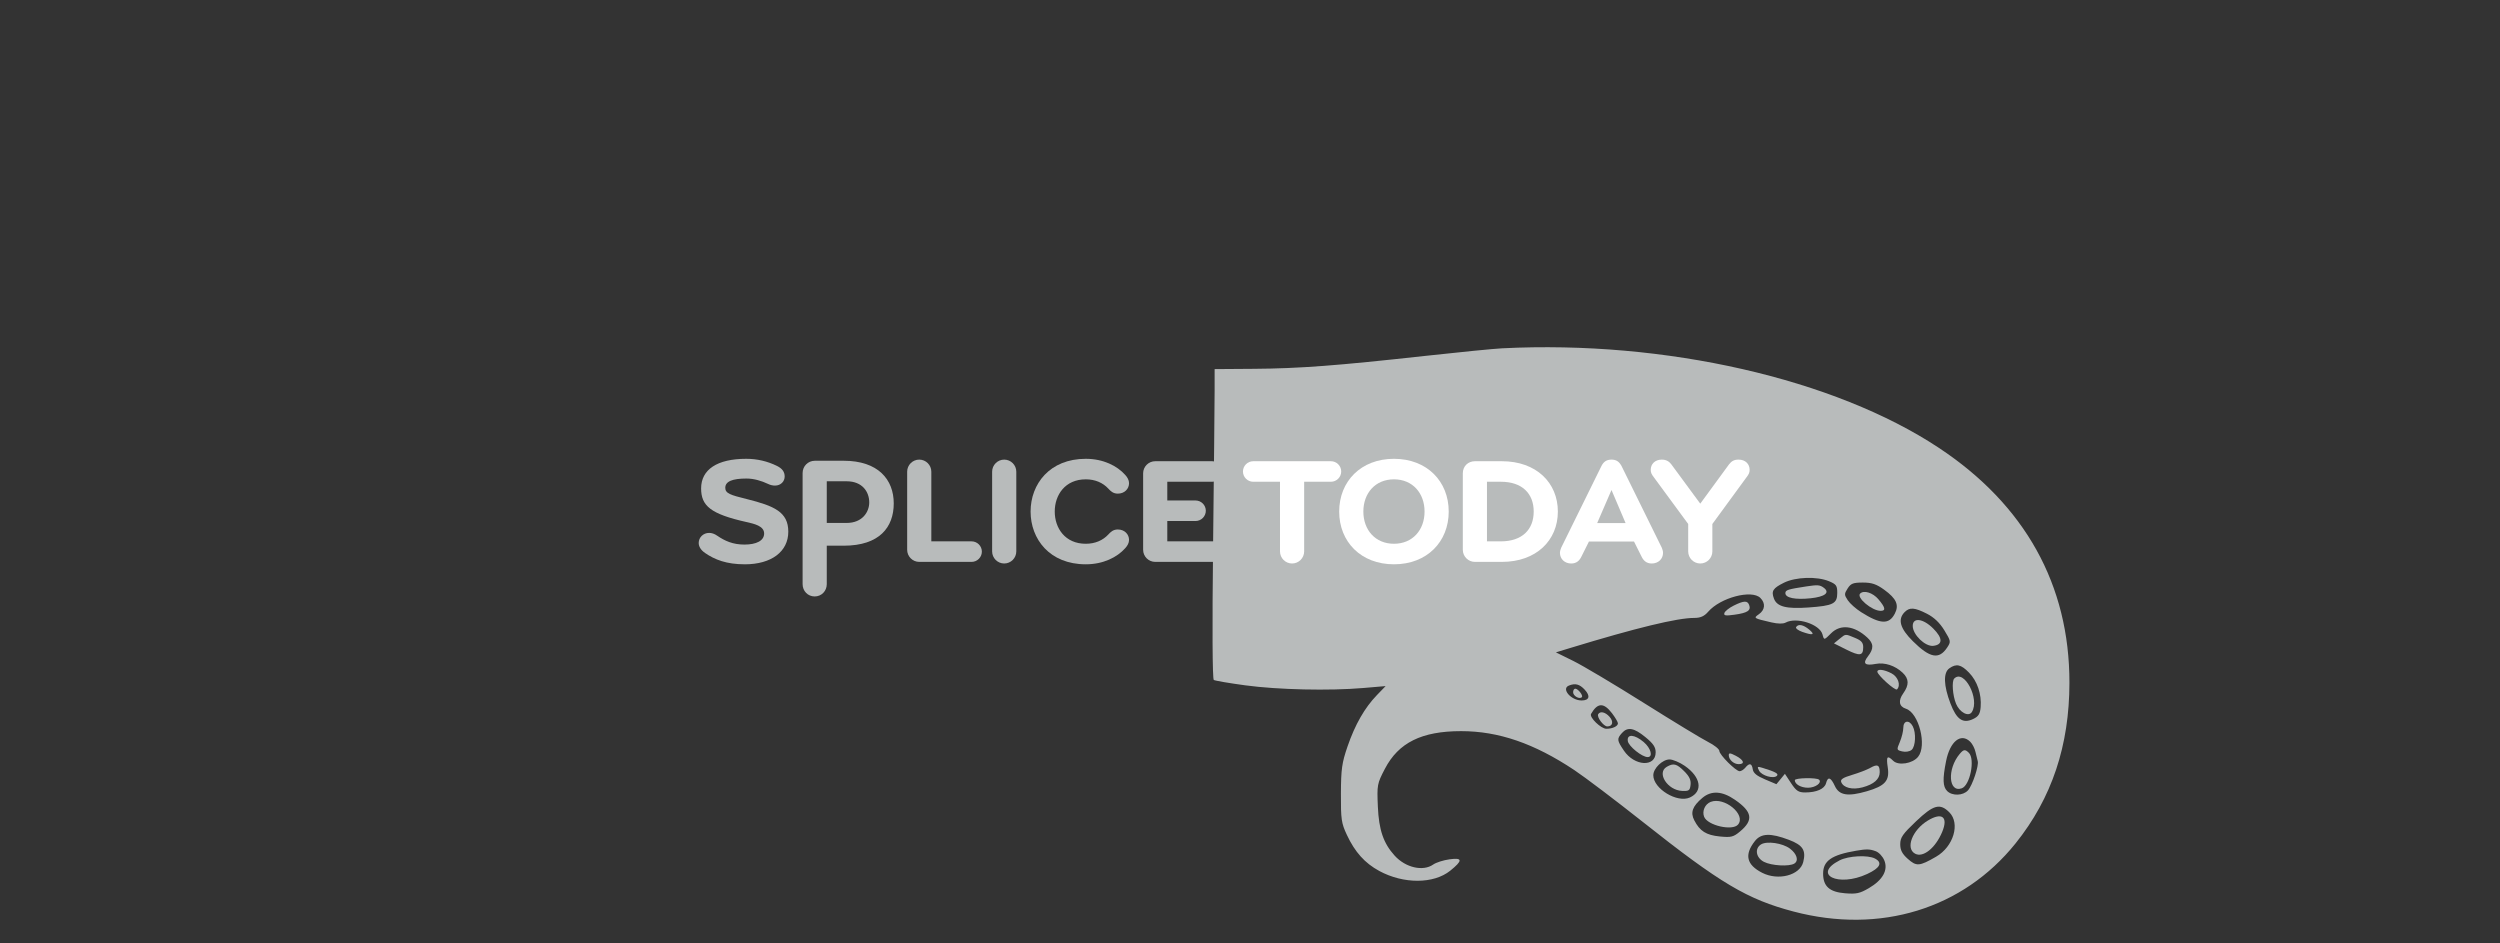 <?xml version="1.0" standalone="no"?>
<!DOCTYPE svg
  PUBLIC '-//W3C//DTD SVG 1.1//EN'
  'http://www.w3.org/Graphics/SVG/1.1/DTD/svg11.dtd'>
<svg height="100%" style="fill-rule:evenodd;clip-rule:evenodd;stroke-linejoin:round;stroke-miterlimit:1.414;" version="1.1" viewBox="0 0 1060 400" width="100%" xml:space="preserve" xmlns="http://www.w3.org/2000/svg" xmlns:xlink="http://www.w3.org/1999/xlink">
  <rect x="0" y="0" width="1060" height="400" fill="#333333" stroke="none"/>
  <g id="splice">
    <g>
      <path d="M315.797,239.265c-7.77,0 -12.722,-1.961 -16.82,-4.779c-1.877,-1.28 -2.731,-2.818 -2.731,-4.268c0,-2.307 1.878,-4.269 4.44,-4.269c1.025,0 2.219,0.341 3.413,1.192c3.245,2.221 6.661,3.759 11.526,3.759c5.037,0 8.367,-1.622 8.367,-4.698c0,-3.156 -4.098,-4.098 -7.513,-4.863c-15.281,-3.416 -19.207,-6.915 -19.207,-14.257c0,-7.94 6.742,-12.549 19.121,-12.549c4.61,0 8.962,1.024 12.975,2.987c2.307,1.111 3.332,2.56 3.332,4.525c0,2.048 -1.623,3.842 -4.098,3.842c-0.854,0 -1.879,-0.172 -2.903,-0.683c-2.902,-1.368 -6.06,-2.306 -9.22,-2.306c-5.891,0 -8.964,1.195 -8.964,3.928c0,2.39 2.22,3.073 9.135,4.781c11.609,2.902 17.586,5.462 17.586,13.829c0,8.452 -7.172,13.829 -18.439,13.829Z" style="fill:#b8bbbb;fill-rule:nonzero;"/>
      <path d="M368.558,213.023c0,-4.514 -2.943,-8.96 -9.579,-8.96l-8.431,0l0,17.664l8.431,0c6.62,0 9.579,-4.602 9.579,-8.704M378.949,213.449c0,10.073 -6.021,17.925 -21.227,17.925l-7.174,0l0,16.31c0,2.903 -2.226,5.211 -5.128,5.211c-2.904,0 -5.116,-2.308 -5.116,-5.211l0,-47.121c0,-2.902 2.304,-5.207 5.208,-5.207l12.21,0c14.629,0 21.227,7.981 21.227,18.093" style="fill:#b8bbbb;fill-rule:nonzero;"/>
      <path d="M411.958,229.535c2.391,0 4.355,1.961 4.355,4.353c0,2.388 -1.964,4.353 -4.355,4.353l-22.197,0c-2.815,0 -5.122,-2.305 -5.122,-5.125l0,-33.121c0,-2.816 2.307,-5.121 5.122,-5.121c2.819,0 5.123,2.305 5.123,5.121l0,29.54l17.074,0Z" style="fill:#b8bbbb;fill-rule:nonzero;"/>
      <path d="M420.664,199.995c0,-2.816 2.306,-5.121 5.123,-5.121c2.817,0 5.122,2.305 5.122,5.121l0,33.808c0,2.816 -2.305,5.12 -5.122,5.12c-2.817,0 -5.123,-2.304 -5.123,-5.12l0,-33.808Z" style="fill:#b8bbbb;fill-rule:nonzero;"/>
      <path d="M447.212,216.9c0,7.086 4.44,13.657 13.148,13.657c4.013,0 7.255,-1.452 9.561,-3.926c0.938,-1.023 2.049,-2.133 4.013,-2.133c2.902,0 4.78,2.049 4.78,4.439c0,1.281 -0.682,2.476 -1.622,3.498c-3.415,3.841 -9.305,6.83 -16.732,6.83c-15.281,0 -23.39,-10.67 -23.39,-22.365c0,-11.696 8.109,-22.367 23.39,-22.367c7.427,0 13.317,2.987 16.732,6.83c0.94,1.023 1.622,2.219 1.622,3.498c0,2.392 -1.878,4.441 -4.78,4.441c-1.964,0 -3.075,-1.11 -4.013,-2.135c-2.306,-2.477 -5.548,-3.928 -9.561,-3.928c-8.708,0 -13.148,6.574 -13.148,13.661Z" style="fill:#b8bbbb;fill-rule:nonzero;"/>
      <path d="M494.933,229.535l20.069,0c2.39,0 4.354,1.961 4.354,4.353c0,2.388 -1.964,4.353 -4.354,4.353l-25.19,0c-2.818,0 -5.123,-2.305 -5.123,-5.125l0,-32.439c0,-2.815 2.305,-5.12 5.123,-5.12l24.166,0c2.392,0 4.354,1.963 4.354,4.354c0,2.391 -1.962,4.354 -4.354,4.354l-19.045,0l0,7.939l11.981,0c2.39,0 4.355,1.964 4.355,4.355c0,2.39 -1.965,4.354 -4.355,4.354l-11.981,0l0,8.622Z" style="fill:#b8bbbb;fill-rule:nonzero;"/>
    </g>
  </g>
  <g id="squid">
    <path d="M637,147.674c-3.582,0.18 -18.4,1.642 -33,3.255c-37.3,4.122 -53.064,5.31 -72.3,5.45l-16.7,0.121l0,9c0,4.946 -0.293,34.5 -0.65,65.6c-0.4,34.8 -0.285,56.832 0.3,57.2c0.521,0.33 6.55,1.359 13.35,2.281c13.835,1.874 35.6,2.368 50,1.134l9.5,-0.815l-3.672,3.8c-5.208,5.392 -9.277,12.5 -12.476,21.8c-2.386,6.934 -2.759,9.6 -2.802,20c-0.046,10.9 0.186,12.505 2.528,17.5c3.422,7.3 7.603,11.957 13.722,15.28c10.3,5.593 23.079,5.55 30.1,-0.102c5.378,-4.331 5.3,-5.601 -0.3,-4.827c-2.6,0.359 -5.683,1.341 -6.9,2.196c-4.333,3.045 -11.719,1.353 -16.355,-3.747c-4.765,-5.241 -6.706,-10.9 -7.134,-20.8c-0.398,-9.2 -0.305,-9.705 2.969,-16c5.789,-11.133 15.62,-16 32.32,-16c15.903,0 31,5.193 48,16.509c4.456,2.966 17.5,12.834 29,21.94c33,26.13 44.331,32.866 64,38.046c36.7,9.664 71.761,-1.103 94.086,-28.894c7.702,-9.588 13.423,-19.982 17.214,-31.333c3.762,-11.264 5.625,-23.47 5.638,-36.768c0.041,-41.5 -18.787,-75.386 -55.338,-99.601c-44.227,-29.3 -116.1,-45.696 -185.1,-42.225ZM775.5,246.442c3.1,1.292 3.5,1.858 3.5,4.958c0,4.562 -1.7,5.422 -12.2,6.175c-9.4,0.674 -13.375,-0.35 -14.649,-3.775c-1.197,-3.215 -0.451,-4.396 4.249,-6.731c4.942,-2.454 14,-2.752 19.1,-0.627ZM798.9,250.048c5.2,3.774 6.401,6.491 4.489,10.152c-2.452,4.697 -6.089,4.527 -14.289,-0.666c-2.2,-1.394 -4.743,-3.659 -5.65,-5.034c-1.518,-2.3 -1.522,-2.7 -0.05,-5c1.352,-2.113 2.35,-2.5 6.45,-2.5c3.8,0 5.759,0.66 9.05,3.048ZM746.4,253.53c2.245,2.228 2,5.041 -0.6,6.876c-2.4,1.694 -2.4,1.694 5.2,3.468c2.8,0.653 5.018,0.691 6.1,0.105c4.599,-2.495 14.481,0.679 15.635,5.021c0.665,2.5 0.665,2.5 3.665,-0.5c3.955,-3.955 9.8,-3.267 15.3,1.8c2.786,2.567 2.866,4.7 0.3,8c-2.368,3.045 -1.3,4.077 3.3,3.193c3.8,-0.731 8.212,0.71 11.4,3.722c2.752,2.601 2.83,5.185 0.264,8.785c-2.21,3.1 -1.778,5.569 1.136,6.496c5.5,1.75 9.019,15.668 5.159,20.404c-2.363,2.9 -8.352,3.843 -10.559,1.662c-2.507,-2.477 -3.003,-1.862 -2.291,2.838c0.851,5.616 -1.109,7.84 -8.909,10.105c-8,2.324 -11.683,1.723 -13.504,-2.205c-1.762,-3.8 -2.971,-4.185 -3.763,-1.2c-0.636,2.4 -4.033,3.9 -8.833,3.9c-2.841,0 -3.828,-0.65 -6,-3.95l-2.6,-3.95l-1.8,2.2l-1.8,2.2l-4.85,-2.05c-3.5,-1.479 -4.941,-2.662 -5.175,-4.25c-0.384,-2.6 -1.438,-2.833 -3.163,-0.7c-0.647,0.8 -1.772,1.5 -2.412,1.5c-1.6,0 -8.6,-7 -8.6,-8.6c0,-0.766 -2.15,-2.486 -4.75,-3.8c-2.618,-1.322 -14.85,-8.751 -27.25,-16.55c-12.4,-7.798 -25.822,-15.788 -29.9,-17.8l-7.4,-3.65l5.9,-1.798c28.3,-8.626 45.522,-12.802 52.8,-12.802c2.6,0 4.223,-0.722 5.845,-2.6c5.182,-6 18.475,-9.522 22.155,-5.87ZM817,260.21c3.031,1.543 5.446,3.84 7.4,7.04c2.808,4.6 2.845,4.833 1.166,7.35c-3.428,5.143 -7.266,4.43 -14.466,-2.689c-5.5,-5.439 -6.594,-9.317 -3.5,-12.411c2.095,-2.095 4.2,-1.936 9.4,0.71ZM834.867,285.2c3.52,3.625 5.368,9.1 4.929,14.6c-0.232,2.9 -0.923,3.996 -3.196,5.069c-4.341,2.048 -6.997,0.231 -9.602,-6.569c-2.912,-7.6 -3.095,-13.071 -0.498,-14.921c2.967,-2.114 4.968,-1.679 8.367,1.821ZM671.894,292.4c2.537,2.711 2.006,4.6 -1.294,4.6c-4.5,0 -8.749,-4.966 -5.4,-6.312c2.7,-1.085 4.509,-0.623 6.694,1.712ZM683.474,302.4c1.378,1.8 2.526,3.755 2.526,4.3c0,1.221 -2.3,2.3 -4.9,2.3c-2.3,0 -7.315,-4.865 -6.494,-6.3c2.748,-4.8 5.357,-4.888 8.868,-0.3ZM697.6,312.5c3.4,2.782 4.4,4.26 4.4,6.5c0,6.367 -8.961,5.901 -13.442,-0.7c-2.987,-4.4 -3.058,-5.025 -0.854,-7.5c2.397,-2.69 5.096,-2.227 9.896,1.7ZM835.4,314.519c0.888,0.878 1.866,2.781 2.2,4.281c0.333,1.5 0.757,3.234 0.954,3.9c0.564,1.907 -2.226,10.3 -4.122,12.4c-2.076,2.3 -6.676,2.457 -8.832,0.3c-1.863,-1.862 -1.98,-5.1 -0.46,-12.7c1.68,-8.4 6.307,-12.089 10.26,-8.181ZM714.3,324.695c6.9,4.767 7.895,10.849 2.2,13.444c-5.355,2.439 -15.501,-3.738 -15.5,-9.439c0,-2.913 3.9,-6.7 6.9,-6.7c1.346,0 4.3,1.244 6.4,2.695ZM735.6,339.094c7.4,5.111 7.972,8.603 2.2,13.43c-2.845,2.379 -3.8,2.617 -8.6,2.141c-5.8,-0.576 -8.474,-2.27 -10.836,-6.865c-1.712,-3.331 -0.764,-5.949 3.436,-9.492c3.8,-3.205 8.4,-2.943 13.8,0.786ZM826.5,344.4c4.726,4.727 1.8,14.574 -5.6,18.843c-7.1,4.096 -8.316,4.188 -12,0.907c-2.389,-2.127 -3.2,-3.7 -3.2,-6.2c0,-2.85 1,-4.299 6.7,-9.712c7.4,-7.028 10.158,-7.779 14.1,-3.838ZM758.5,356.087c5.9,2.232 7.32,4.433 6.075,9.413c-1.405,5.62 -10.575,8.038 -17.375,4.581c-6.7,-3.405 -7.686,-7.669 -3.117,-13.481c2.612,-3.322 6.617,-3.464 14.417,-0.513ZM795.3,360.912c1.36,0.503 2.939,2.188 3.644,3.888c1.703,4.105 -0.644,8.328 -6.544,11.773c-3.858,2.252 -5.3,2.563 -10.1,2.176c-6.6,-0.531 -9.3,-2.955 -9.3,-8.349c0,-5.422 3.6,-7.915 14,-9.693c4.4,-0.753 5.809,-0.718 8.3,0.205Z" style="fill:#b8bbbb;fill-rule:nonzero;"/>
    <path d="M766,248.625c-8,1.223 -9,1.542 -9,2.875c0,2.005 4.2,2.856 10.7,2.169c6.1,-0.645 8.317,-2.405 5.6,-4.444c-1.654,-1.24 -2.6,-1.318 -7.3,-0.6Z" style="fill:#b8bbbb;fill-rule:nonzero;"/>
    <path d="M788.7,251.671c-1.701,1.684 5,7.329 8.7,7.329c2.285,0 2.015,-1.4 -0.947,-4.9c-2.369,-2.8 -6.175,-3.992 -7.753,-2.429Z" style="fill:#b8bbbb;fill-rule:nonzero;"/>
    <path d="M735.1,256.77c-1.9,0.939 -3.706,2.37 -3.95,3.13c-0.366,1.138 0.45,1.274 4.35,0.726c5.5,-0.773 7.013,-1.79 6.137,-4.126c-0.72,-1.919 -2.237,-1.857 -6.537,0.27Z" style="fill:#b8bbbb;fill-rule:nonzero;"/>
    <path d="M761.545,265.9c-0.299,0.494 0.855,1.395 2.555,1.995c4.6,1.623 5.656,1.291 3,-0.945c-2.5,-2.103 -4.668,-2.513 -5.555,-1.05Z" style="fill:#b8bbbb;fill-rule:nonzero;"/>
    <path d="M779.9,270.923l-2.3,1.877l5.2,2.6c5.8,2.9 7.2,2.706 7.2,-1c0,-1.928 -0.8,-2.83 -3.5,-3.946c-4.2,-1.736 -3.87,-1.76 -6.6,0.469Z" style="fill:#b8bbbb;fill-rule:nonzero;"/>
    <path d="M796,284.8c0,1.4 7.597,8.24 8.33,7.5c1.713,-1.726 0.47,-5.353 -2.33,-6.8c-3.2,-1.653 -6,-1.98 -6,-0.7Z" style="fill:#b8bbbb;fill-rule:nonzero;"/>
    <path d="M807,308.6c0,1.377 -0.652,4.05 -1.45,5.95c-1.429,3.4 -1.415,3.459 1,4.05c1.4,0.343 3.092,0.072 3.95,-0.632c1.713,-1.407 1.997,-7.268 0.488,-10.068c-1.526,-2.832 -3.988,-2.4 -3.988,0.7Z" style="fill:#b8bbbb;fill-rule:nonzero;"/>
    <path d="M733,320.2c0,1.9 2.1,3.8 4.2,3.8c2.8,0 2.2,-1.769 -1.2,-3.538c-2.4,-1.249 -3,-1.302 -3,-0.262Z" style="fill:#b8bbbb;fill-rule:nonzero;"/>
    <path d="M793,325.577c-1.395,0.794 -4.8,2.109 -7.7,2.973c-3.9,1.163 -5.056,1.925 -4.622,3.05c0.942,2.441 4.722,3.378 9.022,2.237c4.8,-1.273 7.3,-3.478 7.3,-6.437c0,-3.1 -0.976,-3.544 -4,-1.823Z" style="fill:#b8bbbb;fill-rule:nonzero;"/>
    <path d="M745.873,326.8c1.127,2.1 6.104,3.526 7.527,2.156c0.908,-0.874 -0.6,-1.707 -6.2,-3.421c-2.1,-0.643 -2.266,-0.485 -1.327,1.265Z" style="fill:#b8bbbb;fill-rule:nonzero;"/>
    <path d="M761,330.8c0,1.715 2.6,3.2 5.6,3.2c3.1,0 6.001,-2.098 4.7,-3.4c-0.981,-0.98 -10.3,-0.8 -10.3,0.2Z" style="fill:#b8bbbb;fill-rule:nonzero;"/>
    <path d="M811,265.4c0,3.7 5.275,8.814 8.7,8.434c4.1,-0.456 4.1,-3.234 0,-7.334c-4.3,-4.3 -8.7,-4.856 -8.7,-1.1Z" style="fill:#b8bbbb;fill-rule:nonzero;"/>
    <path d="M828.6,287.7c-1.124,1.124 -0.688,7.2 0.766,10.7c1.538,3.7 5.322,5.677 6.7,3.5c3.484,-5.5 -3.288,-18.378 -7.466,-14.2Z" style="fill:#b8bbbb;fill-rule:nonzero;"/>
    <path d="M667,293.5c0,1.6 2.679,3.121 3.7,2.1c0.675,-0.675 -1.6,-3.6 -2.8,-3.6c-0.48,0 -0.9,0.7 -0.9,1.5Z" style="fill:#b8bbbb;fill-rule:nonzero;"/>
    <path d="M677.641,302.8c-0.73,1.172 2.259,5.2 3.859,5.2c2.3,0 2.763,-2.05 0.926,-4.1c-1.793,-2 -3.919,-2.488 -4.785,-1.1Z" style="fill:#b8bbbb;fill-rule:nonzero;"/>
    <path d="M690.19,314.2c0.328,2.206 6.01,6.8 8.41,6.8c2.406,0 1.4,-3.789 -1.7,-6.4c-3.9,-3.284 -7.167,-3.478 -6.71,-0.4Z" style="fill:#b8bbbb;fill-rule:nonzero;"/>
    <path d="M830.886,319.7c-5.37,6.4 -4.732,16.55 0.914,14.539c3.5,-1.247 5.71,-12.328 3,-15.039c-1.584,-1.583 -2.236,-1.5 -3.914,0.5Z" style="fill:#b8bbbb;fill-rule:nonzero;"/>
    <path d="M706.7,325.132c-4.393,2.549 0.3,9.923 6.5,10.214c2.9,0.136 3.336,-0.179 3.6,-2.596c0.22,-2.016 -0.5,-3.55 -2.7,-5.75c-3.2,-3.2 -4.529,-3.535 -7.4,-1.868Z" style="fill:#b8bbbb;fill-rule:nonzero;"/>
    <path d="M725.3,340.011c-2.4,0.954 -3.688,3.889 -2.759,6.289c1.433,3.7 12.055,6.135 14.402,3.3c3.487,-4.21 -5.844,-11.895 -11.643,-9.589Z" style="fill:#b8bbbb;fill-rule:nonzero;"/>
    <path d="M817.4,347.917c-6.6,4.006 -9.592,11.788 -5.4,14.045c3.372,1.816 8.598,-2.362 11.46,-9.162c2.693,-6.4 0.006,-8.565 -6.06,-4.883Z" style="fill:#b8bbbb;fill-rule:nonzero;"/>
    <path d="M746.7,358.016c-2.834,1.74 -2.2,5.648 1.2,7.405c3.2,1.654 10.738,2.08 12.9,0.729c1.963,-1.227 1.1,-4.119 -1.9,-6.363c-3.1,-2.319 -9.739,-3.282 -12.2,-1.771Z" style="fill:#b8bbbb;fill-rule:nonzero;"/>
    <path d="M780,364.788c-11.75,5.998 -0.601,11.502 11.7,5.776c5.5,-2.56 6.613,-4.765 3.3,-6.536c-2.986,-1.596 -11.2,-1.179 -15,0.76Z" style="fill:#b8bbbb;fill-rule:nonzero;"/>
  </g>
  <g id="today">
    <g>
      <path d="M552.962,233.803c0,2.816 -2.304,5.12 -5.12,5.12c-2.817,0 -5.123,-2.304 -5.123,-5.12l0,-29.538l-11.354,0c-2.39,0 -4.353,-1.963 -4.353,-4.354c0,-2.391 1.963,-4.354 4.353,-4.354l32.951,0c2.394,0 4.355,1.963 4.355,4.354c0,2.391 -1.961,4.354 -4.355,4.354l-11.354,0l0,29.538Z" style="fill:#fff;fill-rule:nonzero;"/>
      <path d="M591.039,230.557c7.938,0 12.974,-5.889 12.974,-13.657c0,-7.769 -5.036,-13.661 -12.974,-13.661c-7.942,0 -12.977,5.892 -12.977,13.661c0,7.768 5.035,13.657 12.977,13.657ZM591.039,239.265c-14.002,0 -23.222,-9.559 -23.222,-22.365c0,-12.807 9.22,-22.367 23.222,-22.367c13.999,0 23.218,9.56 23.218,22.367c0,12.806 -9.219,22.365 -23.218,22.365Z" style="fill:#fff;fill-rule:nonzero;"/>
      <path d="M630.475,204.265l0,25.27l5.902,0c8.961,0 13.915,-4.953 13.915,-12.635c0,-7.684 -4.954,-12.635 -13.915,-12.635l-5.902,0ZM620.233,200.677c0,-3.072 2.305,-5.12 5.123,-5.12l11.445,0c14.598,0 23.732,9.133 23.732,21.343c0,12.205 -9.134,21.341 -23.732,21.341l-11.445,0c-2.818,0 -5.123,-2.305 -5.123,-5.125l0,-32.439Z" style="fill:#fff;fill-rule:nonzero;"/>
      <path d="M677.208,221.773l12.037,0l-5.971,-14.009l-6.066,14.009ZM704.612,232.264c0.259,0.599 0.517,1.453 0.517,2.136c0,2.559 -1.969,4.523 -4.785,4.523c-2.219,0 -3.5,-1.194 -4.352,-2.987l-3.173,-6.338l-19.1,0l-3.169,6.338c-0.852,1.793 -2.133,2.987 -4.353,2.987c-2.815,0 -4.78,-1.964 -4.78,-4.523c0,-0.683 0.255,-1.537 0.513,-2.136l17.071,-34.659c0.858,-1.707 2.05,-2.731 4.273,-2.731c2.219,0 3.328,1.024 4.267,2.731l17.071,34.659Z" style="fill:#fff;fill-rule:nonzero;"/>
      <path d="M726.039,222.169l0,11.634c0,2.816 -2.303,5.12 -5.124,5.12c-2.816,0 -5.12,-2.304 -5.12,-5.12l0,-11.634l-14.61,-19.867c-0.853,-1.111 -1.28,-1.878 -1.28,-3.073c0,-2.478 1.794,-4.355 4.695,-4.355c1.965,0 3.161,0.854 4.012,1.964l12.303,16.711l12.228,-16.711c1.023,-1.281 2.046,-1.964 4.009,-1.964c2.903,0 4.697,1.877 4.697,4.355c0,1.195 -0.428,1.962 -1.281,3.073l-14.529,19.867Z" style="fill:#fff;fill-rule:nonzero;"/>
    </g>
  </g>
</svg>
